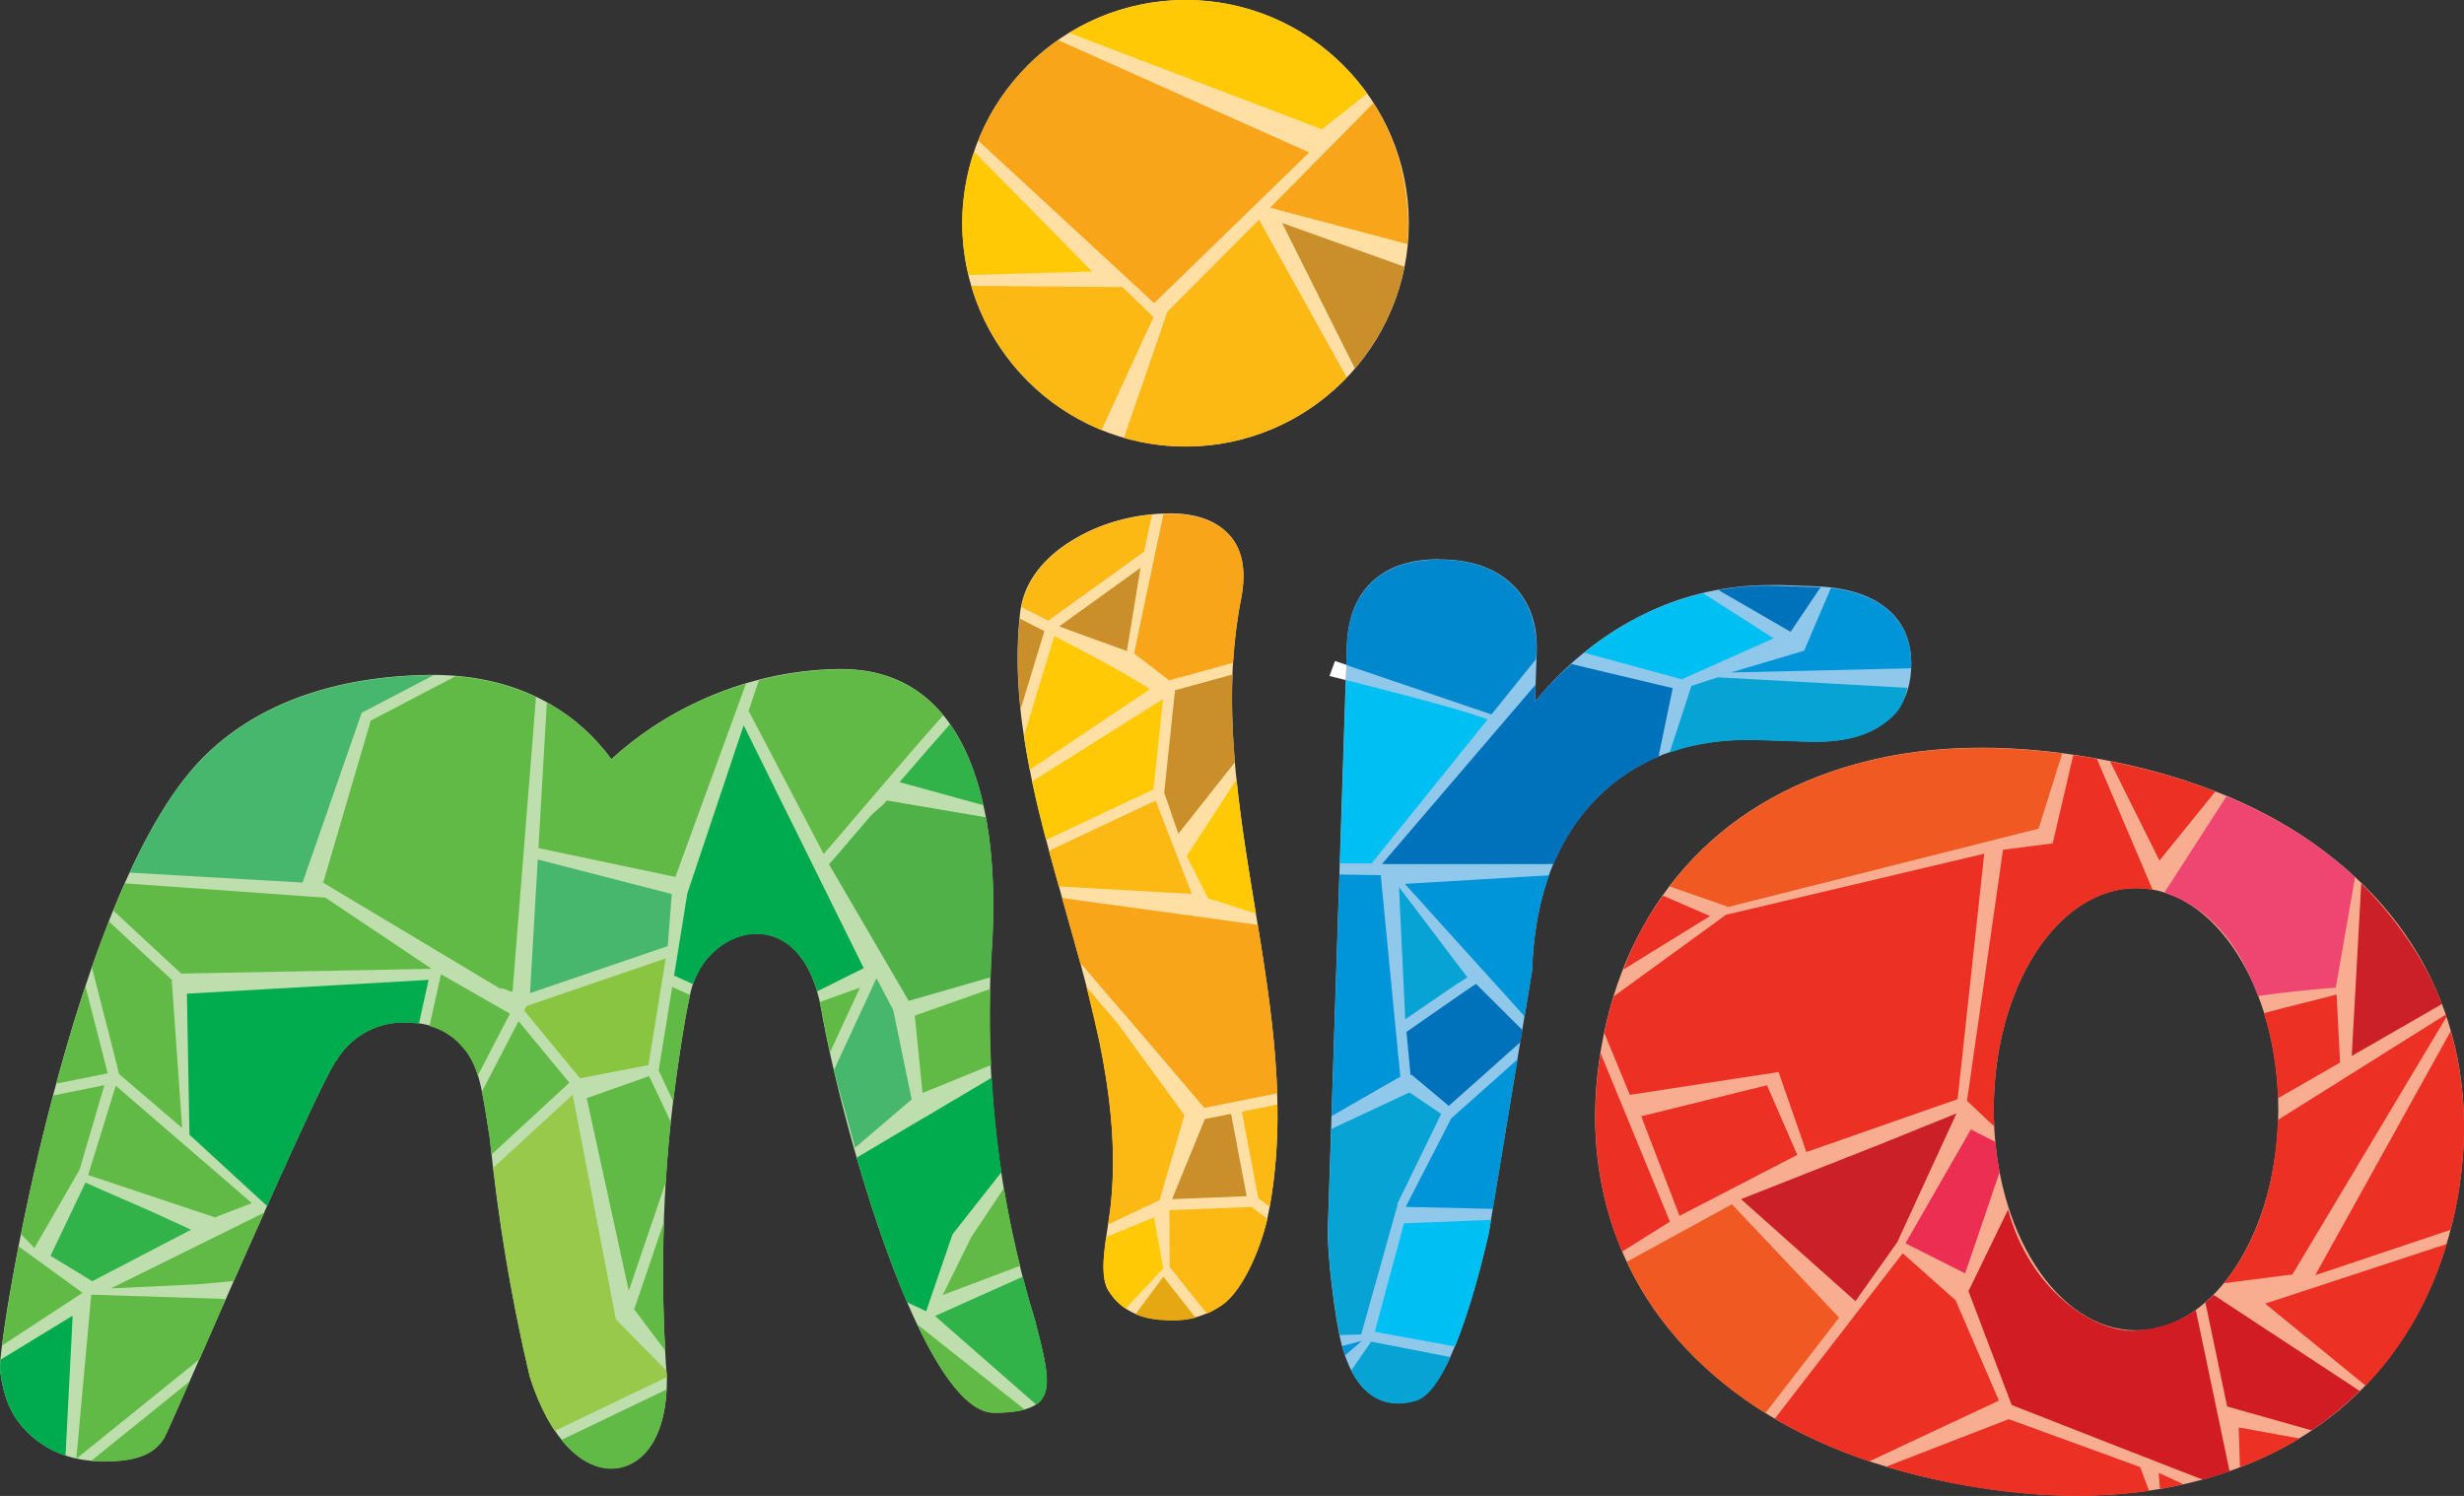 <?xml version="1.0" encoding="UTF-8"?><svg id="Layer_2" xmlns="http://www.w3.org/2000/svg" viewBox="0 0 223.05 135.43"><rect x="0" y="0" width="223.05" height="135.43" fill="#333333" stroke="none"/><defs><style>.cls-1{fill:#06a3d4;}.cls-2{fill:#f9a51a;}.cls-3{fill:#fff;}.cls-4{fill:#ed2e53;}.cls-5{fill:#46b76d;}.cls-6{fill:#d21c23;}.cls-7{fill:#ed3024;}.cls-8{fill:#0071bb;}.cls-9{fill:#ffdfa3;}.cls-10{fill:#32b34a;}.cls-11{fill:#ca8e2b;}.cls-12{fill:#00ac4d;}.cls-13{fill:#f8ad90;}.cls-14{fill:#89c540;}.cls-15{fill:#00aa4e;}.cls-16{fill:#00bff2;}.cls-17{fill:#62ba46;}.cls-18{fill:#ffca05;}.cls-19{fill:#ee4571;}.cls-20{fill:#bfdead;}.cls-21{fill:#e5a812;}.cls-22{fill:#90c8ec;}.cls-23{fill:#cb2027;}.cls-24{fill:#fcb813;}.cls-25{fill:#0094d9;}.cls-26{fill:#98c94a;}.cls-27{fill:#f05a22;}.cls-28{fill:#50b148;}.cls-29{fill:#0088cf;}</style></defs><g id="Layer_2-2"><path class="cls-9" d="M105.84,46.48c-.4,0-.81,.02-1.25,.05-2.95,.24-5.72,1.15-8.04,2.71-2.42,1.62-3.92,3.75-4.2,6.18-2.05,17.78,10.24,36.02,8.17,53.92-.28,2.45-1.16,5.92-.17,7.51,.95,1.52,2.48,2.44,4.62,2.61,.42,.03,.81,.05,1.2,.05,1.52,0,2.85-.31,4.41-1.36,2.09-1.41,3.74-5.72,4.24-8.28,3.63-18.51-6.11-37.08-2.47-55.71,.5-2.58,.13-4.68-1.39-6.06-1.2-1.09-2.9-1.63-5.13-1.63"/><path class="cls-22" d="M130.22,50.63c-2.47,0-4.43,.63-5.87,1.9-1.53,1.35-2.34,3.33-2.43,5.94l-1.72,52.73c-.08,2.52,.71,8.58,1.27,10.61,1.06,3.85,2.97,5.22,5.08,5.22,.51,0,1.04-.08,1.57-.23,3.09-.87,5.63-10.76,6.64-15.13l3.93-23.83c.22-6.67,2.17-11.86,5.85-15.58,3.5-3.53,8.06-5.29,13.68-5.29,.3,0,.6,0,.9,.01l4.6,.15c.22,0,.43,.01,.64,.01,2.58,0,4.62-.54,6.12-1.62,1.62-1.17,2.46-2.87,2.53-5.13,.07-2.25-.66-4.01-2.19-5.28-1.54-1.27-3.75-1.95-6.63-2.04l-2.97-.1c-.31,0-.62,0-.93,0-3.98,0-7.74,.84-11.26,2.53-3.8,1.82-7.16,4.48-10.07,8l.15-4.46c.08-2.52-.62-4.53-2.1-6.02-1.49-1.49-3.58-2.28-6.28-2.37h-.49"/><path class="cls-13" d="M193.36,120.44c-7.11,0-12.88-8.96-12.88-20.02s5.77-20.02,12.88-20.02,12.88,8.96,12.88,20.02-5.77,20.02-12.88,20.02m-13.97-52.75c-4.05,0-7.84,.49-11.34,1.46-6.37,1.76-11.6,4.93-15.55,9.4-3.89,4.41-6.43,9.88-7.54,16.24-1.11,6.37-.57,12.37,1.6,17.83,2.2,5.55,6.05,10.3,11.45,14.11,5.32,3.76,12.04,6.37,19.97,7.75,3.51,.61,6.87,.92,10.08,.92,4.05,0,7.84-.49,11.34-1.46,6.37-1.76,11.61-4.93,15.55-9.4,3.89-4.41,6.43-9.88,7.54-16.24s.57-12.36-1.6-17.83c-2.2-5.54-6.06-10.29-11.46-14.11-5.33-3.76-12.05-6.37-19.97-7.75-3.5-.61-6.87-.92-10.08-.92"/><path class="cls-9" d="M107.32,0c-11.16,0-20.21,9.05-20.21,20.21s9.05,20.21,20.21,20.21,20.21-9.05,20.21-20.21S118.48,0,107.32,0"/><path class="cls-20" d="M76.17,60.57h-.35c-4.23,.07-8.55,1.04-12.63,2.94-2.84,1.32-5.49,3.06-7.85,5.22-1.5-2.05-3.33-3.71-5.51-4.97-3.07-1.77-6.68-2.66-10.64-2.66h-.37c-8.27,.12-15.21,2.48-20,7.05C6.64,79.54-.21,121.25,0,123.98c.34,2.82,1.18,4.57,2.92,6.08,1.66,1.44,3.74,2.19,6.16,2.23h.34c2.29,0,4.37-.35,5.44-2.11,.9-1.67,14.11-32.54,15.66-34.29,1.08-1.76,3.21-3.33,6.02-3.34h.04c2.44,0,4.24,.81,5.53,2.49,1.39,1.81,1.61,4.17,2.22,7.92,.74,7.28,1.93,14.53,3.63,21.68,1.92,5.99,4.9,8.26,7.31,8.3h.04c2.44,0,5.06-2.19,5.06-8.13-.52-7.14-.48-14.44,.2-21.79,.34-3.79,1.44-11.58,2.1-13.76,.85-2.8,3.34-4.74,5.83-4.74s4.99,1.94,5.85,6.9c1.87,10.74,9.16,36.47,15.63,36.47h.01c5.81-.04,5.3-2.18,3.71-8.32-3.38-10.94-4.62-22.28-3.94-33.39,.88-12.69-1.88-25.61-13.61-25.61"/><path class="cls-7" d="M177.03,117.72l-4.79-4.26-11.58,14.98c2.58,1.52,5.43,2.81,8.55,3.86l11.74-5.5-3.92-9.08h0Z"/><path class="cls-7" d="M194.54,134.97l-.8-2.15-11.9-4.34-11.1,4.3c2.29,.69,4.71,1.28,7.26,1.73,5.95,1.04,11.49,1.19,16.54,.47"/><path class="cls-27" d="M156.78,109.02l-9.51,5.21c2.28,4.87,5.88,9.08,10.76,12.53,.57,.4,1.17,.79,1.78,1.17l6.67-8.64s-9.7-10.27-9.7-10.27Z"/><path class="cls-7" d="M221.49,112.62l-16.44,5.4,9.09,7.42c.28-.29,.57-.57,.83-.88,2.99-3.38,5.16-7.39,6.52-11.94"/><path class="cls-7" d="M144.89,95.33c-.99,6.17-.44,12,1.68,17.31,.09,.22,.2,.44,.29,.66l4.31-2.7-6.28-15.26h0Z"/><polygon class="cls-23" points="170.06 103.65 157.6 108.56 167.96 117.8 171.74 112.47 177.11 100.8 170.06 103.65"/><polygon class="cls-7" points="159.95 98.25 148.57 101.06 152.03 110.06 152.02 110.08 162.65 104.58 162.69 104.53 159.95 98.25"/><path class="cls-7" d="M161.01,97.07l2.5,7.19-.03,.05,13.73-4.8,2.41-22.22-23.38,5.53-10.15,7.38c-.39,1.2-.6,2.04-.86,3.32l2.31,5.6,13.48-2.07v.02Z"/><path class="cls-7" d="M195.53,134.8c.72-.12,1.44-.26,2.14-.42l-2.26-1.04,.12,1.46h0Z"/><path class="cls-7" d="M202.77,132.84c1.92-.73,3.73-1.6,5.4-2.61l-5.52-1,.12,3.61h0Z"/><path class="cls-27" d="M156.41,82.12l28.13-7.1,2.14-6.81c-6.83-.89-13.09-.57-18.62,.96-6.37,1.76-11.6,4.93-15.55,9.4-.48,.54-.94,1.1-1.37,1.68l5.36,1.87h-.09Z"/><path class="cls-7" d="M150.54,81.08c-1.55,2.18-2.6,4.09-3.58,6.69l7.84-4.84-4.26-1.84h0Z"/><path class="cls-7" d="M206.2,101.39c-.21,6.02-1.91,11.14-4.88,14.78l6.2-.79,13.94-23.31c-.02-.07-.05-.14-.07-.21l-15.19,9.53h0Z"/><path class="cls-7" d="M193.36,80.42c.51,0,1.01,.06,1.51,.15l-5.05-11.87c-.12-.02-.23-.05-.35-.07-.6-.11-1.2-.18-1.79-.27l-1.86,7.99-4.5,.58-3.26,22.73,2.47,2.33c-.03-.51-.05-1.02-.05-1.54,0-11.06,5.77-20.02,12.88-20.02"/><path class="cls-7" d="M200.55,71.66c-2.93-1.15-6.12-2.05-9.54-2.73l4.47,8.98,5.07-6.26h0Z"/><path class="cls-19" d="M196.09,80.88c3.68,1.24,6.53,4.31,8.3,9.29,3.09-.45,7.01-.78,7.05-.74l1.75-10.02c-1.15-1.06-2.4-2.07-3.74-3.02-2.36-1.67-5.01-3.09-7.9-4.3l-5.57,8.64,.12,.16h0Z"/><path class="cls-6" d="M181.78,109.51l-3.59,7.38,3.92,10.31s17.25,6.77,17.31,6.75c.82-.23,1.62-.48,2.41-.75l-3.06-14.61c-1.65,1.19-3.48,1.73-5.41,1.87-3.75,.27-9.65-3.7-11.58-10.95"/><path class="cls-6" d="M199.64,117.91l1.97,9.42,7.66,2.17c1.49-1,3.08-2.34,4.35-3.57l-13.24-8.7c-.33,.35-.39,.38-.74,.68"/><path class="cls-23" d="M213.75,79.98l-.86,15.62,8.16-4.7c-.05-.14-.09-.28-.15-.41-1.5-3.78-4.15-7.52-7.15-10.51"/><path class="cls-4" d="M178.41,102.25l-5.92,10.31,5.4,2.72,3.12-9.15c-.17-.89-.29-1.81-.38-2.75l-2.22-1.13h0Z"/><path class="cls-7" d="M221.85,93.35l-12.27,22.1,12.25-4.11c.26-.99,.49-1.99,.67-3.02,.92-5.27,.69-10.29-.65-14.97"/><path class="cls-7" d="M211.83,96.2l-.31-6.16c-1.39,.37-3.84,.95-6.58,1.68,.73,2.35,1.18,4.96,1.27,7.71l5.63-3.24h-.01Z"/><path class="cls-24" d="M115.64,100l-3.22,.64,1.49,7.84,1.03,.77c.55-3.09,.75-6.17,.7-9.26"/><path class="cls-24" d="M101.3,92.8h0l-2.94-3.43c.2,.79,.91,3.84,1.21,5.15v.02c.99,4.96,1.51,9.91,.95,14.84-.05,.46-.13,.96-.21,1.47l4.66-2.2,2.25-7.69-5.94-8.16h.02Z"/><path class="cls-2" d="M96.14,81.31c.55,1.94,1.1,3.89,1.63,5.83l3.77,4.41h.02l7.47,8.75,6.59-1.32c-.16-5.08-.93-10.16-1.76-15.25l-17.71-2.43h0Z"/><path class="cls-24" d="M105.86,109.57l.03,5.14,3.37,4.22c.43-.19,.87-.43,1.33-.74,1.97-1.33,3.55-5.25,4.14-7.84l-1.43-1.08-7.44,.29h0Z"/><path class="cls-18" d="M100.36,116.88c.41,.65,.92,1.18,1.54,1.6l3.36-3.61,.04-.04-.83-4.62-4.33,1.78c-.28,1.89-.46,3.82,.21,4.89"/><path class="cls-24" d="M104.61,72.48l-9.65,4.54c.29,1.08,.59,2.15,.89,3.23l12.04,.68s-3.28-8.45-3.28-8.45Z"/><path class="cls-18" d="M107.41,77.49l1.98,3.89,.04-.04,4.26,1.37c-.67-4.05-1.34-8.1-1.75-12.15l-4.52,6.94h-.01Z"/><path class="cls-21" d="M102.79,118.98c.64,.28,1.37,.45,2.19,.52,1.18,.1,2.21,.07,3.25-.2l-2.92-3.72s-2.52,3.4-2.52,3.4Z"/><polygon class="cls-11" points="111.44 100.84 109.07 101.31 106.1 108.56 112.85 108.29 111.44 100.84"/><path class="cls-8" d="M164.82,53.16l-3.96-.12c-1.94-.06-3.46,.05-5.3,.38l6.53,3.78,2.72-4.04h.01Z"/><polygon class="cls-25" points="126.76 97.47 124.99 79.23 121.26 79.17 120.54 101.04 126.76 97.47"/><path class="cls-16" d="M160.54,57.78l-6.36-4.07c-1.77,.42-3.49,1.02-5.16,1.81-1.99,.95-3.87,2.15-5.61,3.57l8.83,2.41,8.31-3.71h0Z"/><path class="cls-25" d="M121.49,121.86c.08,.3,.17,.58,.26,.85l1.54-1.32-1.8,.47Z"/><path class="cls-1" d="M126.64,80.31l.57,11.97c2.41-1.66,4.68-3.24,5.62-3.8,0,0-6.19-8.17-6.19-8.17Z"/><path class="cls-1" d="M121.26,120.87l2-.06h-.04l3.3-11.76-.04-.04,3.98-8.17-2.87-1.94-7.08,3.31-.29,9c-.07,2.2,.52,7.09,1.05,9.65"/><path class="cls-1" d="M124.08,121.52l-1.76,2.55c1.44,2.85,3.61,3.39,5.81,2.77,1.15-.32,2.23-1.9,3.17-3.98l-7.23-1.41v.08h.01Z"/><path class="cls-8" d="M133.57,89.05l.04,.04c-.37,.18-3.93,2.7-6.29,4.33l.37,3.94,.07-.08,3.39,2.84,6.5-5.79,.18-1.06-4.24-4.22h-.02Z"/><path class="cls-16" d="M134.98,110.44l-7.89,.31-2.64,9.82,7.26,1.33c1.4-3.39,2.48-7.7,3.06-10.2l.21-1.26Z"/><polygon class="cls-25" points="127.25 109.26 135.14 109.44 137.38 95.9 131.37 101.25 127.25 109.26"/><path class="cls-25" d="M170.83,55.15c-1.25-1.03-2.95-1.67-5.09-1.92l-2.42,5.68-6.63,1.97,16.32-.38v-.07c.07-2.25-.66-4.01-2.19-5.28"/><path class="cls-25" d="M138.02,92.02l.68-4.15c.1-3.23,.62-6.1,1.54-8.63l-13.07,.78,10.85,12h0Z"/><path class="cls-1" d="M153.11,62.11l-1.97,6.02c2.39-.84,5.05-1.22,8-1.12l4.6,.15c2.88,.09,5.13-.44,6.75-1.61,1.35-.97,1.77-1.63,2.18-3.28l-17.17-.95-2.39,.78h0Z"/><path class="cls-26" d="M60.33,124.09l-4.58-4.65-3.91-20.34-7.19,6.63c.75,6.36,1.83,12.69,3.31,18.94,.65,2.03,1.43,3.63,2.26,4.87l10.15-4.87c0-.19-.02-.38-.04-.58"/><path class="cls-17" d="M55.27,132.97c2.31,.03,4.81-1.93,5.08-7.18l-9.53,4.57c1.46,1.81,3.05,2.59,4.45,2.61"/><path class="cls-17" d="M90.01,127.92c1.16,0,2.06-.11,2.76-.3l-9.76-7.74c2.25,4.74,4.67,8.05,6.99,8.03"/><path class="cls-17" d="M59.63,96.93l1.31,2.77c.42-3.41,1.05-7.53,1.53-9.62l-1.62-.73-1.23,7.58h0Z"/><path class="cls-12" d="M36.55,92.58c.48,0,.94,.04,1.37,.1l.88-3.97-21.88,1.25,.23,12.73h-.04l7.06,6.49,.32-.67c2.86-6.39,5.4-11.88,6.03-12.59,1.08-1.76,3.2-3.33,6.02-3.34"/><path class="cls-15" d="M67.32,65.66l-5.1,15.22-1.2,7.44,1.72,.78c1.72-5.11,8.93-7.18,11.23,.65l4.22-2.1s-10.87-21.99-10.87-21.99Z"/><path class="cls-17" d="M75.13,95.28l2.72-5.87-3.63,1.3c.05,.24,.1,.49,.15,.74,.2,1.12,.45,2.42,.76,3.83"/><path class="cls-17" d="M60.72,101.57l-1.96-4.15-5.65,2,3.81,17.44,3.35-9.84c.08-1.32,.18-2.64,.3-3.97,.04-.44,.09-.94,.15-1.48"/><path class="cls-17" d="M8.26,117.21l-1.35,14.85,11.15-9c.52-1.19,1.08-2.47,1.67-3.81l.66-1.65s-12.13-.39-12.13-.39Z"/><path class="cls-17" d="M87.91,112.02l-2.57,5.22,7-2.64c-.58-2.33-1.07-4.68-1.46-7.04l-2.97,4.46Z"/><path class="cls-10" d="M93.72,119.6c-.41-1.33-.79-2.68-1.14-4.02l-7.94,3.56,9.17,8.03c1.57-1.07,.99-3.39-.09-7.56"/><path class="cls-17" d="M44.51,104.51l7.03-6.49-4.6-5.57c-1.07,2.05-2.24,4.3-3.32,6.39,.25,1.17,.44,2.53,.7,4.16,.05,.51,.12,1.01,.18,1.51"/><path class="cls-17" d="M42.11,95.08c.52,.67,.87,1.42,1.14,2.29,1.06-2.05,2.11-4.07,2.91-5.6l-6.24-3.57-1.04,4.69c1.31,.37,2.37,1.09,3.21,2.19"/><path class="cls-17" d="M60.1,110.63l-2.69,7.91,2.81,3.74c-.21-3.85-.25-7.74-.11-11.65"/><path class="cls-17" d="M23.86,109.81l-13.82,6.83,7.88-.37,3.22-.29c1-2.27,1.73-3.85,2.75-6.13l-.02-.04h0Z"/><path class="cls-17" d="M9.09,132.32c2.42,.03,4.66-.27,5.77-2.11,.21-.39,1.08-2.36,2.32-5.16l-8.95,7.22c.28,.02,.57,.04,.86,.04"/><path class="cls-17" d="M7.18,105.91h.02l2.25-7.67-4.64,.94c-1.18,4.47-2.15,8.8-2.9,12.57l1.21,1.23,4.07-7.06h-.01Z"/><polygon class="cls-5" points="60.81 80.94 48.68 77.81 47.98 89.91 60.45 85.65 60.81 80.94"/><path class="cls-15" d="M.05,123.09c-.04,.44-.05,.75-.04,.92,.34,2.82,1.18,4.57,2.92,6.08,.88,.77,1.89,1.34,3,1.71l.65-12.69L.05,123.09Z"/><path class="cls-10" d="M81.43,70.81l7.6,2.09c-.63-2.81-1.61-5.32-3.03-7.34-1.13,1.26-2.88,3.28-4.57,5.25"/><path class="cls-17" d="M7.47,117.04l-5.78-4.2c-.74,3.82-1.25,6.97-1.5,8.97,0,0,7.28-4.77,7.28-4.77Z"/><polygon class="cls-17" points="22.8 108.92 10.48 98.29 7.98 106.38 19.45 110.21 22.8 108.92"/><path class="cls-14" d="M58.7,96.42l1.56-9.65-12.6,4.31c-.07,.14-.14,.27-.21,.41l5.06,6.13,6.2-1.2h-.01Z"/><path class="cls-17" d="M10.78,97.24l5.71,4.88-.94-13.34c-2.96,2.15-6.38-1.15-7.07-.71l2.3,9.17h0Z"/><path class="cls-17" d="M55.34,68.75c-1.5-2.05-3.33-3.71-5.51-4.97-.11-.06-.22-.12-.33-.18l-.76,13.18,12.4,2.61,6.39-17.5c-1.46,.44-2.92,.98-4.34,1.64-2.84,1.32-5.49,3.06-7.85,5.21"/><path class="cls-17" d="M9.7,92.98c1.08-.73,4-2.83,5.88-4.2l.03-.02-5.76-5.35c-.53,1.35-1.04,2.74-1.53,4.15l1.39,5.41h-.01Z"/><path class="cls-17" d="M7.73,89.3c-.96,2.9-1.84,5.87-2.63,8.8l4.65-.93-2.01-7.86h0Z"/><path class="cls-17" d="M39.08,87.71l-9.62-6.44-18.16-1.3c-.36,.8-.71,1.62-1.05,2.46l6.15,5.71s22.68-.43,22.68-.43Z"/><path class="cls-5" d="M32.74,64.53l6.5-3.4h-.42c-8.27,.12-15.21,2.48-20.01,7.05-2.61,2.44-4.97,6.28-7.08,10.82l15.66,.9,5.35-15.37Z"/><path class="cls-17" d="M67.81,64.43l6.75,12.88c.64-.72,2-2.32,3.43-4,4.05-4.75,6.21-7.25,7.4-8.56-2.19-2.65-5.3-4.24-9.56-4.15-2.37,.04-4.76,.38-7.13,.98l-.97,2.88,.08-.04h0Z"/><polygon class="cls-10" points="17.3 111.33 13.51 109.59 9.34 107.78 7.74 107.06 4.57 113.69 8.35 115.99 17.3 111.33"/><path class="cls-17" d="M29.24,79.95l-.11-.11,16.17,9.68c.12-.22,1,.41,1.1,.22l2.12-26.63c-2.2-1.05-4.65-1.68-7.28-1.89l-7.68,4.02-4.32,14.72h0Z"/><path class="cls-28" d="M78.74,73.95c-2.45,2.87-3.33,3.9-3.7,4.29l7.22,12.37,7.43-2.14c.03-.76,.04-1.52,.09-2.27,.29-4.21,.18-8.44-.53-12.21l-8.97-1.52c-.7,.82-.95,.79-1.54,1.49"/><path class="cls-12" d="M83.81,101.09v.03h-.05l-6.21,3.68c1.3,4.49,2.86,9.15,4.56,13.1l1.73,.81,2.38-6.96,4.44-5.64c-.43-2.84-.72-5.69-.88-8.55l-5.97,3.54h0Z"/><path class="cls-17" d="M89.65,89.53l-6.84,2.41,.7,7.01,6.21-2.53c-.11-2.3-.13-4.6-.07-6.89"/><path class="cls-5" d="M80.86,91.45l-1.52-2.89-3.85,8.32c.25,1.09,1.62,5.85,1.92,7.02l5.12-4.37s-1.67-8.08-1.67-8.08Z"/><path d="M114.94,109.26c-.04,.22-.07,.43-.11,.65-.03,.14-.06,.29-.1,.45"/><path class="cls-8" d="M142.23,60.13c-1.26,1.1-2.15,2.03-3.28,3.38l.05-1.52-13.9,16.23h15.54c.96-2.28,2.25-4.27,3.91-5.95,1.63-1.64,3.5-2.88,5.58-3.75l1.29-6.22-9.2-2.19v.02Z"/><path class="cls-18" d="M92.69,66.62c.15,1.02,.33,2.05,.53,3.07l10.88-7.29c-.08-.08-2.79-1.83-8.66-4.81,0,0-2.75,9.03-2.75,9.03Z"/><path class="cls-2" d="M106.48,61.42l5.15-1.42c.12-1.94,.35-3.87,.73-5.81,.5-2.58,.13-4.68-1.39-6.06-1.29-1.17-3.17-1.7-5.65-1.61l-2.65,12.62h-.04c-.08-.08,3.22,2.48,3.21,2.45l.45-.12,.2-.13v.07h0Z"/><path class="cls-24" d="M103.56,49.94l.73-3.35c-2.83,.27-5.5,1.18-7.73,2.68-2.24,1.51-3.69,3.46-4.11,5.68,.87,.44,1.68,.86,2.44,1.24l8.67-6.24h0Z"/><path class="cls-11" d="M102.01,58.94l1.23-7.53-7.35,5.29c.05,.06,6.16,2.24,6.12,2.24"/><path class="cls-18" d="M93.43,70.74c.37,1.77,.8,3.53,1.27,5.3l9.72-4.57,.86-8.18-11.85,7.45Z"/><path class="cls-11" d="M92.31,56c-.27,2.72-.21,5.46,.08,8.2l2.15-7.06c-.7-.36-1.44-.73-2.23-1.14"/><path class="cls-11" d="M106.37,62.49l-.98,9.27,1.28,3.72,5.12-6.48c-.22-2.64-.32-5.29-.21-7.94l-5.21,1.43Z"/><polygon class="cls-24" points="106.49 61.35 106.29 61.47 106.48 61.42 106.49 61.35"/><path class="cls-2" d="M127.47,19.8c-.18-4.01-1.13-7.33-3.14-10.47l-9.36,9.48,12.42,3.28c.03-.36,.14-1.07,.08-2.28"/><path class="cls-11" d="M116.06,20.19l6.59,13.17c2.22-2.59,3.8-5.74,4.49-9.21,0,0-11.08-3.96-11.08-3.96Z"/><path class="cls-18" d="M123.76,8.48c-3.67-5.13-9.66-8.48-16.44-8.48-3.86,0-7.46,1.1-10.53,2.98,0,0,22.81,8.71,22.87,8.73l4.1-3.23Z"/><path class="cls-2" d="M95.78,3.63c-3.22,2.24-5.75,5.4-7.23,9.1l15.93,14.71,14.03-13.64L95.78,3.63Z"/><path class="cls-18" d="M88.18,13.74c-.69,2.03-1.08,4.21-1.08,6.47,0,1.62,.21,3.18,.57,4.69l11.2-.32-10.69-10.85h0Z"/><path class="cls-24" d="M101.6,25.99l-13.67-.11c1.73,5.94,6.12,10.74,11.79,13.05l4.7-10.23s-2.82-2.71-2.82-2.71Z"/><path class="cls-24" d="M121.91,34.17l-7.94-14.28-8.29,8.33-3.94,11.42c1.77,.51,3.64,.79,5.57,.79,5.74,0,10.92-2.41,14.6-6.26"/><path class="cls-29" d="M139.1,59.06c0-.79-.03-1.22-.06-1.49h0s-.02-.08-.02-.12c0-.06-.02-.11-.03-.15-.23-1.71-.88-3.14-2-4.26-1.49-1.49-3.58-2.28-6.28-2.37s-4.82,.54-6.36,1.89c-1.53,1.35-2.34,3.33-2.43,5.94l-.06,1.7,13.15,4.48,4.03-5,.05-.62h0Z"/><path class="cls-16" d="M121.74,64.46h0l-.44,13.7h2.87l10.49-13.02c-1.83-.78-9.54-2.75-12.82-3.57l-.09,2.89h-.01Z"/><path class="cls-3" d="M120.85,59.84l-.5,1.36s.57,.14,1.48,.37l.05-1.38s-1.03-.35-1.03-.35Z"/></g></svg>